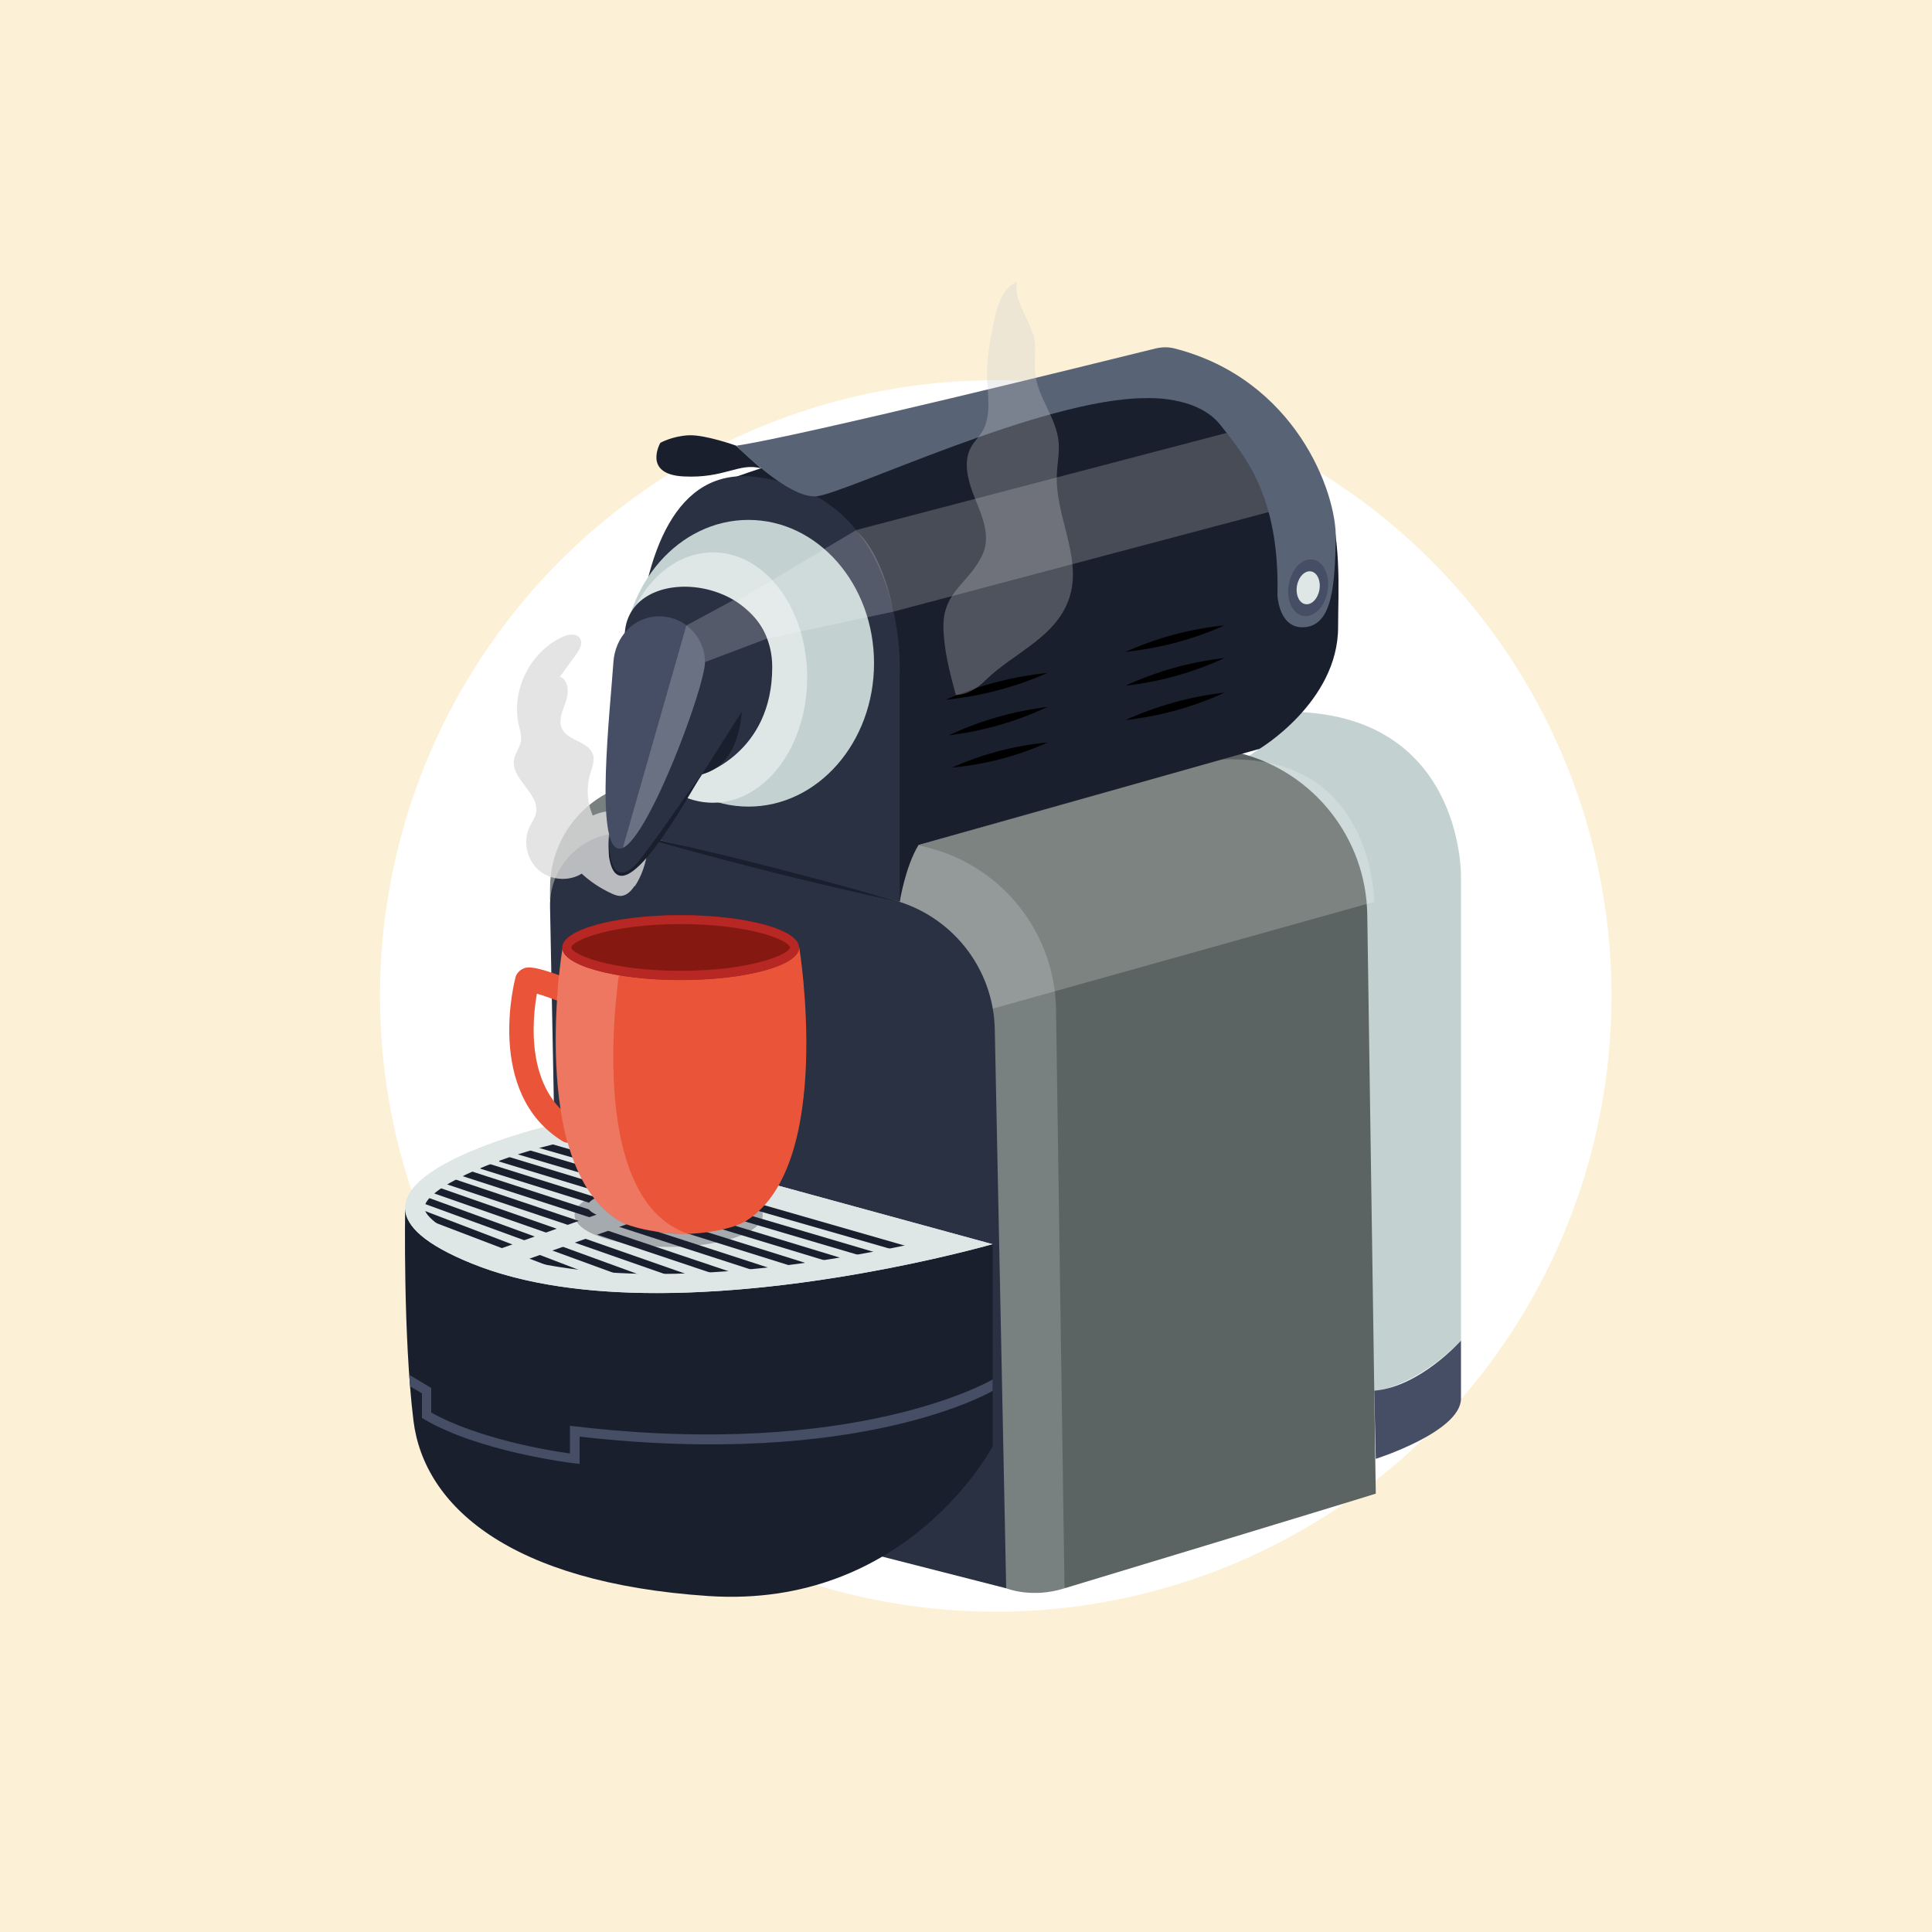 <?xml version="1.0" encoding="UTF-8"?>
<svg xmlns="http://www.w3.org/2000/svg" viewBox="0 0 100 100">
  <defs>
    <style>
      .cls-1 {
        fill: #ccc;
      }

      .cls-1, .cls-2 {
        opacity: .3;
      }

      .cls-3 {
        opacity: .2;
      }

      .cls-3, .cls-4 {
        fill: #fff;
      }

      .cls-5 {
        fill: #fcf1d7;
      }

      .cls-2, .cls-6 {
        fill: #191f2d;
      }

      .cls-7 {
        fill: #ddd;
        opacity: .8;
      }

      .cls-8 {
        fill: #c3d1d1;
      }

      .cls-9 {
        fill: #b72724;
      }

      .cls-10 {
        fill: #454e64;
      }

      .cls-11 {
        fill: #586375;
      }

      .cls-12 {
        fill: #dfe6e6;
      }

      .cls-13 {
        fill: #798080;
      }

      .cls-14 {
        fill: #ea5539;
      }

      .cls-15 {
        fill: #5b6462;
      }

      .cls-16 {
        fill: #851912;
      }

      .cls-17 {
        fill: #293143;
      }

      .cls-18 {
        fill: none;
        stroke: #dfe6e6;
        stroke-miterlimit: 10;
        stroke-width: .99px;
      }
    </style>
  </defs>
  <g id="Lag_1" data-name="Lag 1">
    <rect class="cls-5" x="-3.71" y="-6.1" width="107.03" height="106.79"></rect>
    <circle class="cls-4" cx="51.54" cy="51.55" r="31.87"></circle>
  </g>
  <g id="Toaster">
    <g>
      <g>
        <g>
          <g>
            <path class="cls-8" d="M75.62,69.39v-24.05s.13-8.57-9.1-8.5l-1.34,1.92-.83.57,6.78,32.66s1.97-.08,4.49-2.59Z"></path>
            <path class="cls-15" d="M55.1,82.21s14.41-4.36,16.11-4.9l-.44-29.96c-.06-3.94-2.74-7.36-6.56-8.36l-16.67,4.75,7.56,38.47Z"></path>
            <path class="cls-13" d="M52.08,82.21s1.32.54,3.02,0l-.44-29.96c-.06-3.94-2.74-7.36-6.56-8.36l-12.65-3.31c-3.53-.92-6.98,1.74-6.98,5.39v.61s23.61,35.63,23.61,35.63Z"></path>
            <path class="cls-3" d="M51.38,52.21l19.75-5.53s0-7.02-6.78-7.36c-6.78-.34-17.78,4.16-17.78,4.16v3.19s4.8,5.53,4.8,5.53Z"></path>
            <path class="cls-17" d="M44.8,80.35l7.28,1.86-.59-28.92c-.06-3.19-2.25-5.94-5.34-6.73l-13-3.33c-2.4-.61-4.73,1.23-4.68,3.71l.22,11.26,16.11,22.15Z"></path>
            <path class="cls-7" d="M32.84,45.86c-.16.24-.37.47-.66.51-.19.02-.37-.05-.54-.13-.56-.26-1.08-.6-1.53-1.02-.69.43-1.66.34-2.26-.21s-.79-1.5-.43-2.23c.11-.23.26-.43.32-.68.23-1.02-1.33-1.78-1.13-2.81.06-.32.29-.59.35-.91.05-.29-.04-.58-.11-.87-.4-1.78.59-3.78,2.26-4.54.3-.14.71-.21.9.06.18.26-.01.61-.2.86-.28.38-.56.76-.83,1.14.46.17.47.82.31,1.28s-.41.97-.2,1.41c.31.64,1.37.65,1.6,1.32.11.34-.05.7-.15,1.05-.2.69-.15,1.46.14,2.12.66-.29,1.45-.36,2.07,0,1.25.72.75,2.71.11,3.66Z"></path>
            <path class="cls-6" d="M51.38,64.4v10.46s-4.41,8.44-14.72,7.75-14.72-4.68-15.26-9.08c-.54-4.4-.43-10.95-.43-10.95l30.41,1.83Z"></path>
            <path class="cls-6" d="M46.57,46.68s.28-1.8.97-2.94l17.65-4.98s4.07-2.43,4.07-6.3.87-11.24-8.42-11.94c-9.29-.7-22.72,4.15-22.72,4.15l8.46,22.01Z"></path>
            <polygon class="cls-3" points="63.48 22.41 43.49 27.65 45.33 31.9 67.27 26.08 63.48 22.41"></polygon>
            <path class="cls-17" d="M46.57,46.68v-11.8s.48-9.17-7.41-10.19c-8.54-1.1-6.01,18.53-6.01,18.53l13.42,3.45Z"></path>
            <path class="cls-6" d="M32.47,43.12c4.74,1.03,9.44,2.22,14.1,3.57-4.74-1.03-9.44-2.22-14.1-3.57h0Z"></path>
            <ellipse class="cls-8" cx="38.74" cy="34.33" rx="6.5" ry="7.42"></ellipse>
            <path class="cls-12" d="M51.38,64.4l-22.69-6.2s-14.02,3.25-4.26,7.2c9.76,3.95,26.95-1.01,26.95-1.01Z"></path>
            <ellipse class="cls-12" cx="36.9" cy="35.07" rx="4.88" ry="6.48"></ellipse>
            <path class="cls-17" d="M31.52,43.39s-.11,1.45.46,1.87c.22.16,1.06-.43,1.08-.51l3.28-4.67s3.63-1.07,3.63-5.55c0-4.81-7.38-5.52-7.63-1.77s-.82,10.64-.82,10.64Z"></path>
            <path class="cls-6" d="M38.11,23.07s-1.61-.58-2.46-.54-1.47.39-1.47.39c0,0-.94,1.63,1.2,1.74,2.14.11,2.87-.73,4.01-.42l-1.28-1.16Z"></path>
            <path class="cls-11" d="M38.11,23.07c3.31-.49,18.7-4.29,21.69-5.03.33-.08.68-.09,1.01,0,6.23,1.6,8.38,7.43,8.33,9.84s-.18,4.43-1.57,4.58-1.45-1.66-1.45-1.66c.12-5.17-1.72-7.22-2.94-8.79s-3.91-1.4-3.91-1.4c-5.29,0-15.57,4.97-17.03,5.08s-4.12-2.61-4.12-2.61"></path>
            <path class="cls-10" d="M71.21,75.51s4.37-1.39,4.41-3.1v-3.02s-2.13,2.4-4.49,2.59l.08,3.52Z"></path>
            <ellipse class="cls-10" cx="67.71" cy="30.42" rx="1.48" ry="1.02" transform="translate(26.2 91.96) rotate(-80.19)"></ellipse>
            <path d="M48.95,36.22c1.68-.74,3.44-1.2,5.27-1.39-1.68.74-3.44,1.2-5.27,1.39h0Z"></path>
            <path d="M49.11,38.06c1.62-.76,3.33-1.25,5.11-1.47-1.62.76-3.33,1.25-5.11,1.47h0Z"></path>
            <path d="M49.27,39.73c1.58-.7,3.24-1.14,4.96-1.3-1.58.71-3.24,1.14-4.96,1.3h0Z"></path>
            <path d="M58.26,37.27c1.63-.74,3.34-1.22,5.12-1.42-1.63.75-3.34,1.22-5.12,1.42h0Z"></path>
            <path d="M58.26,35.49c1.63-.75,3.34-1.23,5.12-1.43-1.63.75-3.34,1.23-5.12,1.43h0Z"></path>
            <path d="M58.26,33.74c1.63-.73,3.34-1.19,5.12-1.37-1.63.73-3.34,1.18-5.12,1.37h0Z"></path>
            <path class="cls-10" d="M30,75.79v-1.43c14.54,1.65,21.31-2.33,21.38-2.37v-.59c-.07.04-7.06,4.14-21.6,2.43l-.28-.03v1.43c-1.04-.13-4.79-.77-7.18-2.12v-1.27s-1.14-.68-1.14-.68l.05.6.61.36v1.27s.11.07.11.07c2.86,1.68,7.58,2.26,7.78,2.28l.27.03Z"></path>
            <g>
              <polygon class="cls-6" points="31.55 66.73 32.47 66.69 21.34 62.43 21.2 62.78 31.55 66.73"></polygon>
              <polygon class="cls-6" points="34.18 66.77 34.31 66.42 21.42 61.72 21.29 62.06 34.18 66.77"></polygon>
              <polygon class="cls-6" points="36.02 66.51 36.14 66.16 22.07 61.24 21.95 61.59 36.02 66.51"></polygon>
              <polygon class="cls-6" points="37.86 66.24 37.98 65.89 23.04 60.87 22.92 61.23 37.86 66.24"></polygon>
              <polygon class="cls-6" points="39.7 65.98 39.82 65.63 24.01 60.5 23.89 60.86 39.7 65.98"></polygon>
              <polygon class="cls-6" points="41.54 65.71 41.66 65.36 24.97 60.13 24.86 60.49 41.54 65.71"></polygon>
              <polygon class="cls-6" points="43.38 65.45 43.49 65.1 25.94 59.76 25.83 60.12 43.38 65.45"></polygon>
              <polygon class="cls-6" points="45.22 65.19 45.33 64.83 26.91 59.39 26.8 59.75 45.22 65.19"></polygon>
              <polygon class="cls-6" points="47.06 64.92 47.17 64.57 27.87 59.02 27.77 59.38 47.06 64.92"></polygon>
              <rect class="cls-6" x="38.69" y="51.18" width=".37" height="20.94" transform="translate(-31 82.39) rotate(-74.3)"></rect>
            </g>
          </g>
          <path class="cls-12" d="M28.67,59.22l18.75,5.12c-3.32.72-8.42,1.6-13.41,1.6-3.73,0-6.83-.49-9.21-1.46-2.29-.93-2.86-1.68-2.83-1.98.08-1.01,3.55-2.51,6.71-3.28M28.68,58.2s-14.02,3.25-4.26,7.2c2.78,1.13,6.17,1.53,9.58,1.53,8.58,0,17.37-2.53,17.37-2.53l-22.69-6.2h0Z"></path>
          <line class="cls-18" x1="37.13" y1="61.18" x2="25.86" y2="65.17"></line>
          <path class="cls-12" d="M33.26,61.61c-1.57,0-2.84.37-2.84.82s1.27.82,2.84.82,2.84-.37,2.84-.82-1.27-.82-2.84-.82h0Z"></path>
          <ellipse class="cls-6" cx="33.26" cy="62.43" rx="2.01" ry=".58"></ellipse>
          <ellipse class="cls-2" cx="34.61" cy="62.89" rx="4.87" ry="1.65"></ellipse>
          <ellipse class="cls-12" cx="67.71" cy="30.42" rx=".86" ry=".59" transform="translate(26.2 91.96) rotate(-80.19)"></ellipse>
        </g>
        <path class="cls-3" d="M44.31,27.44l-6.2,3.69s1.37.98,1.6,1.92l6.53-1.39s-.44-2.83-1.94-4.22Z"></path>
        <path class="cls-3" d="M37.98,31.05l-2.45,1.32s.9,1.37.96,1.9l3.22-1.22s-.66-1.53-1.73-2Z"></path>
        <path class="cls-10" d="M31.75,34.27c-.16,2.4-.99,9.66.32,9.66s4.42-8.35,4.42-9.66-1.06-2.37-2.37-2.37-2.28,1.06-2.37,2.37Z"></path>
        <path class="cls-6" d="M36.34,40.07l2.05-3.23s-.05,2.72-2.05,3.23Z"></path>
        <path class="cls-3" d="M35.53,32.37c.58.43.96,1.12.96,1.9,0,1.26-2.87,9-4.25,9.61l3.29-11.52Z"></path>
        <g>
          <path class="cls-14" d="M41.37,49.04s1.84,11.22-2.73,14.14c-.7.45-2.31.7-3.31.69s-2.63-.27-3.32-.7c-4.71-2.93-2.9-14.04-2.9-14.04l12.26-.09Z"></path>
          <path class="cls-14" d="M29.45,59.18c.21,0,.42-.11.54-.3.18-.3.09-.68-.21-.87-2.6-1.61-2.23-5.25-1.99-6.58.38.11.95.32,1.43.51.32.13.69-.03.82-.35.13-.32-.03-.69-.35-.82-2.13-.86-2.43-.72-2.64-.62-.16.08-.31.24-.36.41-.02.06-1.63,6.01,2.43,8.51.1.06.22.09.33.09Z"></path>
          <path class="cls-3" d="M29.1,49.14l1.92.74c.19.67,1.04.42,1.04.42,0,0-1.89,11.68,3.54,13.56-.1,0-.19,0-.28,0-.96-.02-2.63-.27-3.32-.7-4.71-2.93-2.9-14.04-2.9-14.04Z"></path>
          <ellipse class="cls-16" cx="35.23" cy="49.04" rx="6.13" ry="1.68"></ellipse>
          <path class="cls-9" d="M35.23,47.83c3.64,0,5.65.86,5.66,1.21-.02.35-2.02,1.21-5.66,1.21s-5.65-.86-5.66-1.21c.02-.35,2.03-1.21,5.66-1.21M35.23,47.37c-3.39,0-6.13.75-6.13,1.68s2.75,1.68,6.13,1.68,6.13-.75,6.13-1.68-2.75-1.68-6.13-1.68h0Z"></path>
        </g>
        <path class="cls-6" d="M36.34,40.07c-.59.86-4.29,7.82-4.82,4.25-.03-.38-.02-.77,0-1.15,0,.38.01.76.07,1.13.14,1.05.74,1.11,1.39.37,1.19-1.48,2.2-3.09,3.35-4.61h0Z"></path>
      </g>
      <path class="cls-1" d="M49.46,35.97c.6,0,1.14-.35,1.56-.77,1.46-1.44,3.78-2.24,4.38-4.43.55-2.02-.78-4.09-.7-6.18.02-.59.15-1.17.09-1.75-.13-1.24-1.09-2.29-1.21-3.53-.06-.56.06-1.12-.03-1.68-.18-1.06-1.11-1.99-.91-3.04-.76.31-1.02,1.24-1.19,2.04-.19.92-.38,1.85-.36,2.79.02,1.01.26,2.12-.28,2.97-.16.25-.38.46-.53.72-.48.82-.15,1.87.21,2.75s.77,1.88.4,2.76c-.64,1.53-2.08,1.93-2.06,3.83.02,1.19.33,2.36.64,3.51Z"></path>
    </g>
  </g>
</svg>
